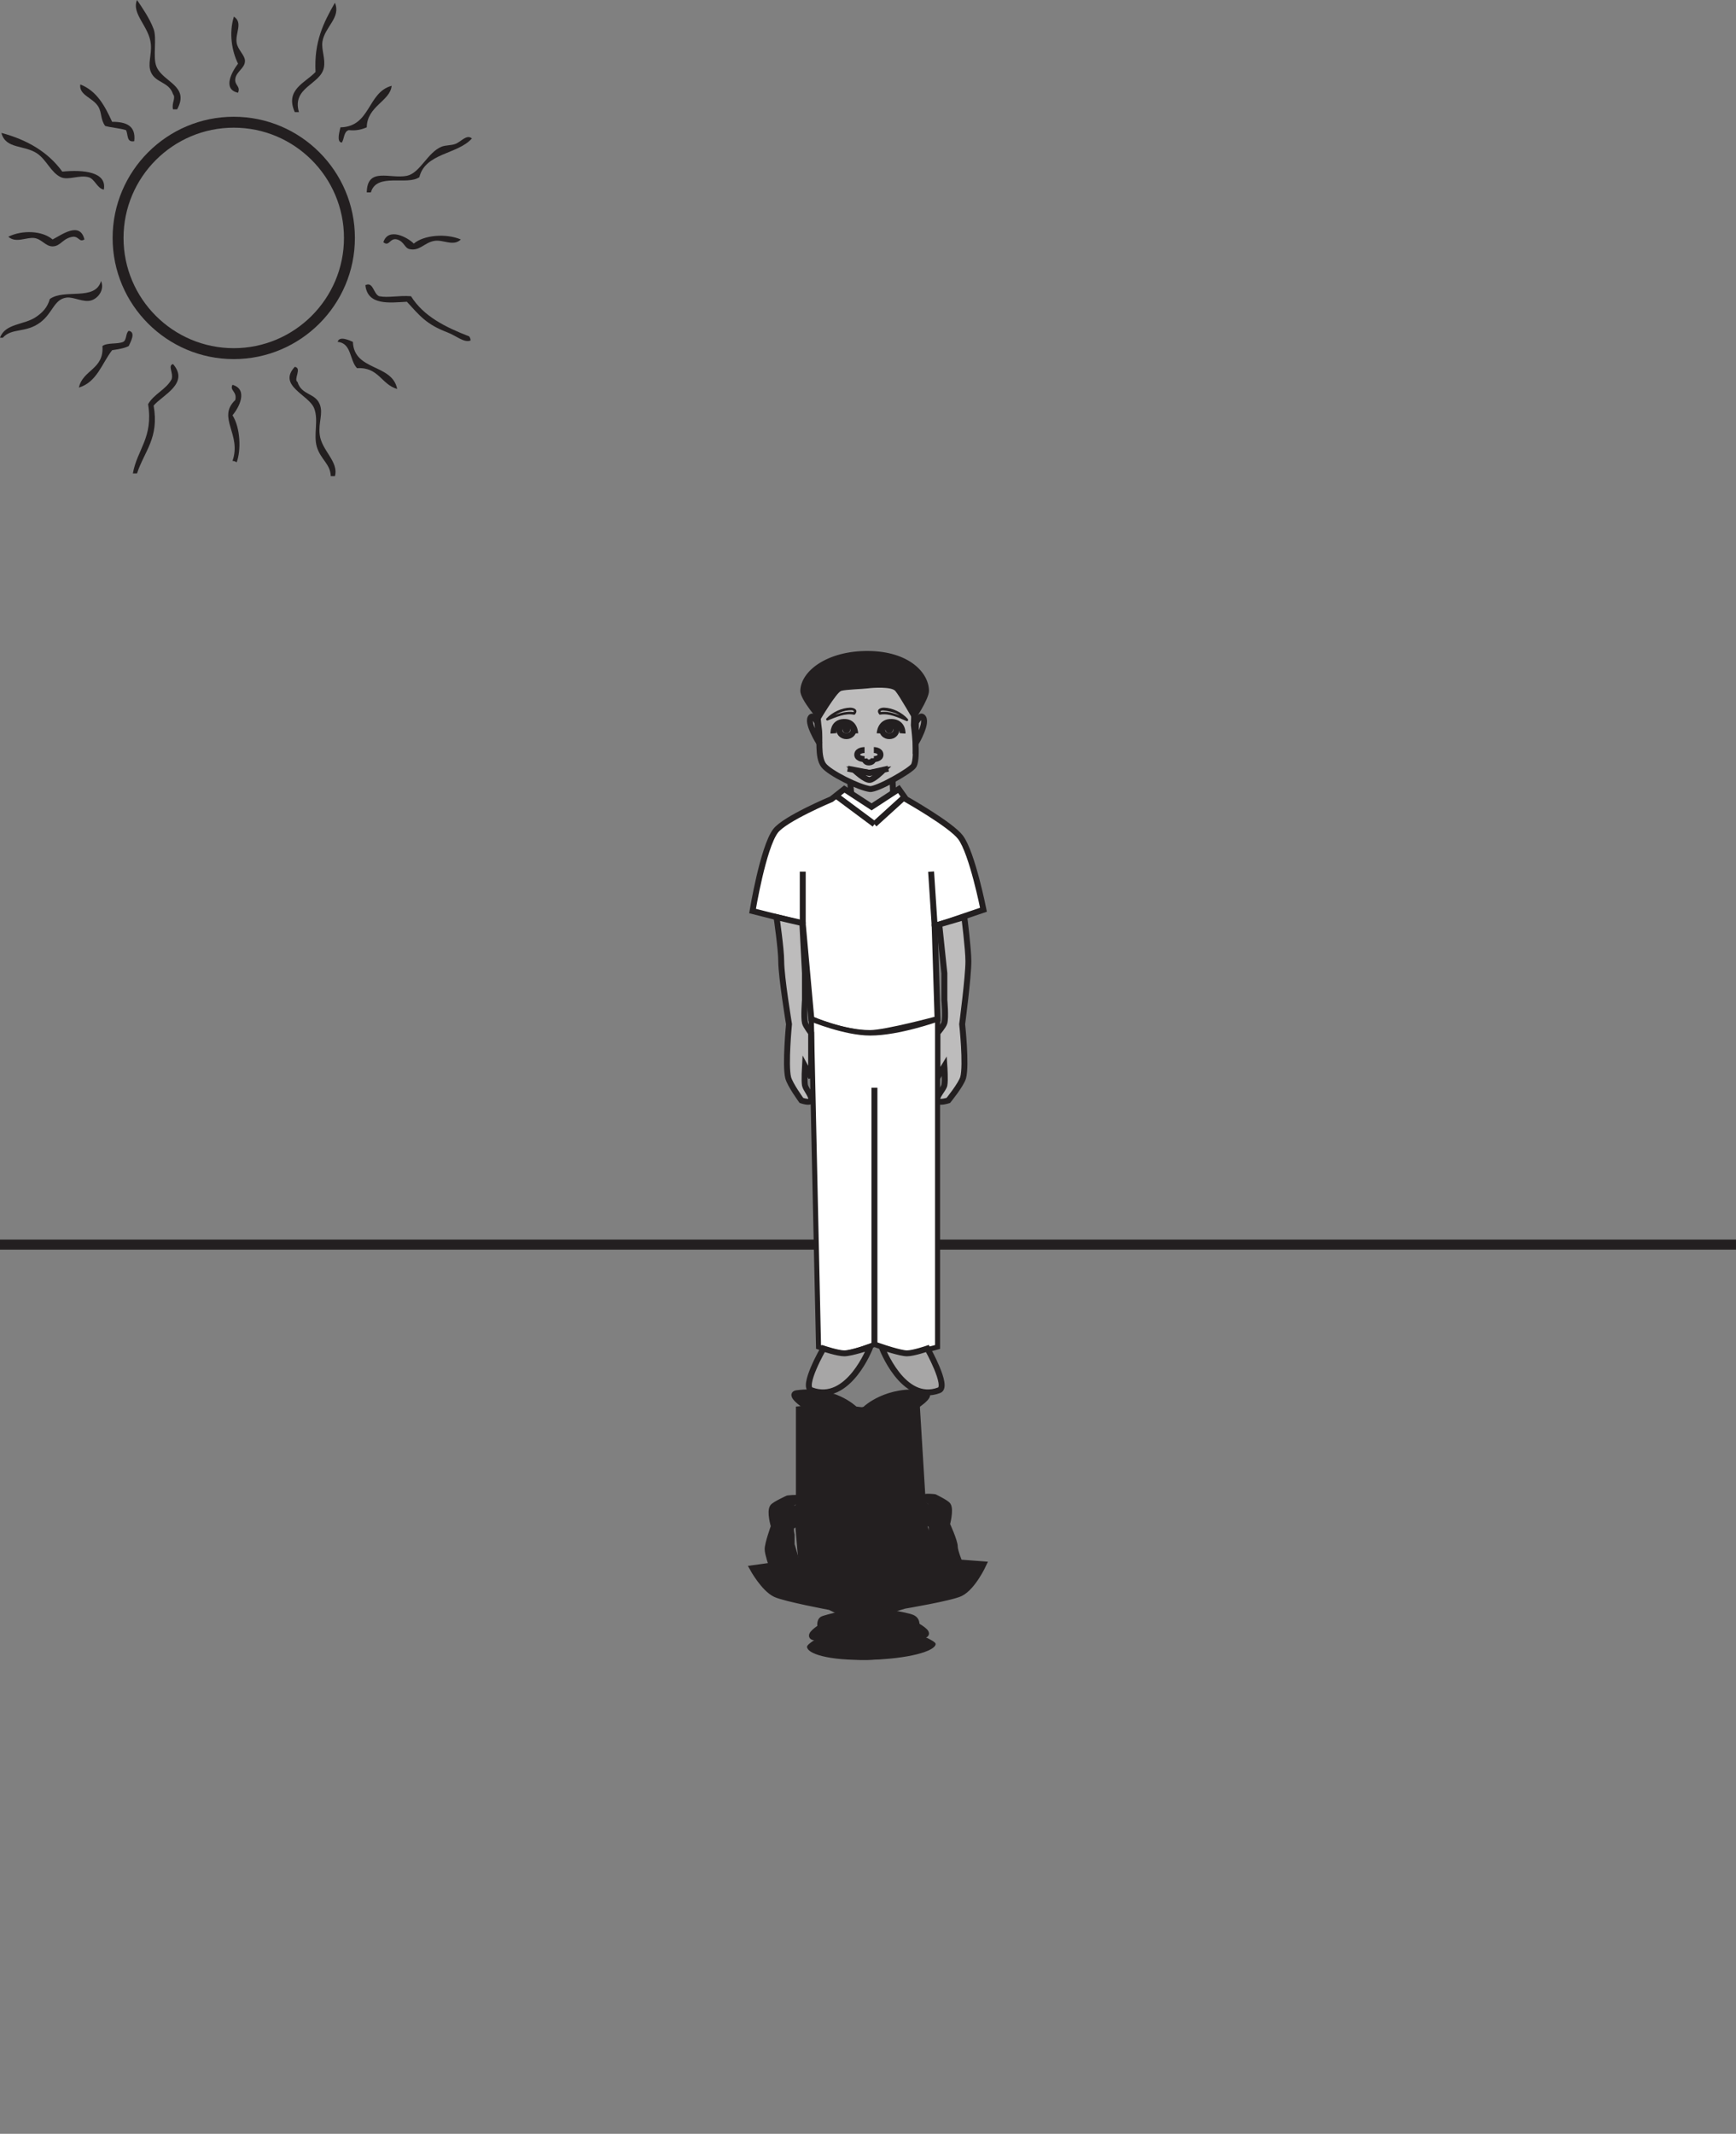 <?xml version="1.0" encoding="UTF-8"?>
<svg xmlns="http://www.w3.org/2000/svg" xmlns:xlink="http://www.w3.org/1999/xlink" width="344.666pt" height="423.491pt" viewBox="0 0 344.666 423.491" version="1.1">
<rect x="0" y="0" width="344.666" height="423.491" fill="#808080" stroke="none"/>
<defs>
<clipPath id="clip1">
  <path d="M 0 246 L 344.664 246 L 344.664 249 L 0 249 Z M 0 246 "/>
</clipPath>
</defs>
<g id="surface1">
<g clip-path="url(#clip1)" clip-rule="nonzero">
<path style="fill:none;stroke-width:2;stroke-linecap:butt;stroke-linejoin:miter;stroke:rgb(13.73%,12.16%,12.549%);stroke-opacity:1;stroke-miterlimit:10;" d="M 0.001 -0.002 L -344.666 -0.002 " transform="matrix(1,0,0,-1,344.666,247.014)"/>
</g>
<path style=" stroke:none;fill-rule:nonzero;fill:rgb(65.492%,64.864%,65.019%);fill-opacity:1;" d="M 177.309 163.105 L 168.777 163.105 L 168.777 154.938 L 177.309 154.938 Z M 177.309 163.105 "/>
<path style="fill-rule:nonzero;fill:rgb(100%,100%,100%);fill-opacity:1;stroke-width:1.176;stroke-linecap:butt;stroke-linejoin:miter;stroke:rgb(13.73%,12.16%,12.549%);stroke-opacity:1;stroke-miterlimit:4;" d="M 0.002 0 C 0.002 0 -9.275 -3.875 -11.104 -6.308 C -13.592 -9.609 -15.662 -22.195 -15.662 -22.195 L -5.693 -24.719 L -3.986 -43.64 C -3.986 -43.64 2.275 -46.426 7.689 -46.41 C 10.838 -46.398 21.068 -43.64 21.068 -43.64 L 20.498 -25.222 L 30.186 -21.941 C 30.186 -21.941 27.963 -10.676 25.627 -7.566 C 23.713 -5.023 14.807 0 14.807 0 L 13.381 2.016 L 7.975 -1.515 L 2.561 2.016 Z M 0.002 0 " transform="matrix(1,0,0,-1,165.072,158.613)"/>
<path style=" stroke:none;fill-rule:nonzero;fill:rgb(74.12%,73.648%,73.766%);fill-opacity:1;" d="M 186.121 218.395 C 185.809 217.617 187.316 216.207 187.496 215.371 C 187.691 214.449 187.496 211.574 187.496 211.574 L 186.121 213.852 L 186.121 205.023 C 186.121 205.023 187.316 203.633 187.496 203.004 C 187.809 201.945 187.496 198.469 187.496 198.469 L 187.496 193.164 L 186.477 183.465 L 191.453 182.016 C 191.453 182.016 192.262 188.34 192.262 190.789 C 192.262 193.934 191.027 203.258 191.027 203.258 C 191.027 203.258 191.902 211.352 191.227 213.852 C 190.844 215.25 188.277 218.395 188.277 218.395 C 188.277 218.395 186.371 219.008 186.121 218.395 "/>
<path style="fill:none;stroke-width:1.176;stroke-linecap:butt;stroke-linejoin:miter;stroke:rgb(13.73%,12.16%,12.549%);stroke-opacity:1;stroke-miterlimit:4;" d="M 0 0 C -0.312 0.778 1.196 2.188 1.375 3.024 C 1.571 3.945 1.375 6.82 1.375 6.82 L 0 4.543 L 0 13.371 C 0 13.371 1.196 14.762 1.375 15.391 C 1.688 16.449 1.375 19.926 1.375 19.926 L 1.375 25.231 L 0.356 34.93 L 5.333 36.379 C 5.333 36.379 6.141 30.055 6.141 27.606 C 6.141 24.461 4.907 15.137 4.907 15.137 C 4.907 15.137 5.782 7.043 5.106 4.543 C 4.723 3.145 2.157 0 2.157 0 C 2.157 0 0.25 -0.613 0 0 Z M 0 0 " transform="matrix(1,0,0,-1,186.121,218.395)"/>
<path style=" stroke:none;fill-rule:nonzero;fill:rgb(100%,100%,100%);fill-opacity:1;" d="M 162.512 267.328 L 161.082 202.254 C 161.082 202.254 167.777 205.023 172.762 205.023 C 178.453 205.023 186.141 202.254 186.141 202.254 L 186.141 267.328 C 186.141 267.328 181.484 268.648 179.879 268.594 C 178.234 268.531 173.613 266.824 173.613 266.824 C 173.613 266.824 169.211 268.555 167.633 268.594 C 166.301 268.621 162.512 267.328 162.512 267.328 "/>
<path style="fill:none;stroke-width:1;stroke-linecap:butt;stroke-linejoin:miter;stroke:rgb(13.73%,12.16%,12.549%);stroke-opacity:1;stroke-miterlimit:10;" d="M 0.002 0.001 L -1.428 65.075 C -1.428 65.075 5.268 62.306 10.252 62.306 C 15.943 62.306 23.631 65.075 23.631 65.075 L 23.631 0.001 C 23.631 0.001 18.975 -1.319 17.369 -1.264 C 15.725 -1.202 11.103 0.505 11.103 0.505 C 11.103 0.505 6.701 -1.225 5.123 -1.264 C 3.791 -1.292 0.002 0.001 0.002 0.001 Z M 0.002 0.001 " transform="matrix(1,0,0,-1,162.51,267.329)"/>
<path style="fill:none;stroke-width:1.176;stroke-linecap:butt;stroke-linejoin:miter;stroke:rgb(13.73%,12.16%,12.549%);stroke-opacity:1;stroke-miterlimit:4;" d="M -0.001 0.001 L -0.001 50.954 " transform="matrix(1,0,0,-1,173.615,266.825)"/>
<path style=" stroke:none;fill-rule:nonzero;fill:rgb(74.12%,73.648%,73.766%);fill-opacity:1;" d="M 162.578 144.605 C 162.281 142.602 162.051 138.504 162.578 136.531 C 163.18 134.309 167.809 130.766 172.359 130.824 C 176.918 130.891 181.023 133.594 181.434 136.781 C 181.676 138.738 181.434 143.914 181.434 143.914 C 181.434 143.914 182.301 150.23 181.434 151.918 C 180.918 152.906 174.078 156.773 172.707 156.598 C 170.535 156.312 164.66 153.402 163.523 151.883 C 162.266 150.211 162.871 146.547 162.578 144.605 "/>
<path style="fill:none;stroke-width:1.176;stroke-linecap:butt;stroke-linejoin:miter;stroke:rgb(13.73%,12.16%,12.549%);stroke-opacity:1;stroke-miterlimit:4;" d="M 0 -0.002 C -0.297 2.002 -0.527 6.1 0 8.072 C 0.602 10.295 5.23 13.838 9.781 13.779 C 14.34 13.713 18.445 11.01 18.855 7.822 C 19.098 5.865 18.855 0.69 18.855 0.69 C 18.855 0.69 19.723 -5.627 18.855 -7.314 C 18.34 -8.303 11.5 -12.17 10.129 -11.994 C 7.957 -11.709 2.082 -8.799 0.945 -7.279 C -0.312 -5.607 0.293 -1.943 0 -0.002 Z M 0 -0.002 " transform="matrix(1,0,0,-1,162.578,144.604)"/>
<path style=" stroke:none;fill-rule:nonzero;fill:rgb(74.12%,73.648%,73.766%);fill-opacity:1;" d="M 161.043 218.395 C 161.332 217.617 159.977 216.207 159.812 215.371 C 159.645 214.449 159.812 211.574 159.812 211.574 L 161.043 213.852 L 161.043 205.023 C 161.043 205.023 159.98 203.633 159.812 203.004 C 159.539 201.945 159.812 198.469 159.812 198.469 L 159.812 193.164 L 159.301 183.207 L 154.172 182.016 C 154.172 182.016 155.102 188.332 155.102 190.773 C 155.105 193.914 156.648 203.258 156.648 203.258 C 156.648 203.258 155.863 211.352 156.477 213.852 C 156.816 215.25 159.113 218.395 159.113 218.395 C 159.113 218.395 160.824 219.008 161.043 218.395 "/>
<path style="fill:none;stroke-width:1.176;stroke-linecap:butt;stroke-linejoin:miter;stroke:rgb(13.73%,12.16%,12.549%);stroke-opacity:1;stroke-miterlimit:4;" d="M -0.001 0 C 0.288 0.778 -1.067 2.188 -1.231 3.024 C -1.399 3.945 -1.231 6.82 -1.231 6.82 L -0.001 4.543 L -0.001 13.371 C -0.001 13.371 -1.063 14.762 -1.231 15.391 C -1.505 16.449 -1.231 19.926 -1.231 19.926 L -1.231 25.231 L -1.743 35.188 L -6.872 36.379 C -6.872 36.379 -5.942 30.063 -5.942 27.621 C -5.938 24.481 -4.395 15.137 -4.395 15.137 C -4.395 15.137 -5.181 7.043 -4.567 4.543 C -4.227 3.145 -1.931 0 -1.931 0 C -1.931 0 -0.22 -0.613 -0.001 0 Z M -0.001 0 " transform="matrix(1,0,0,-1,161.044,218.395)"/>
<path style="fill:none;stroke-width:1.176;stroke-linecap:butt;stroke-linejoin:miter;stroke:rgb(13.73%,12.16%,12.549%);stroke-opacity:1;stroke-miterlimit:4;" d="M -0.001 -0.002 L 0.112 -2.724 " transform="matrix(1,0,0,-1,177.197,154.619)"/>
<path style="fill:none;stroke-width:1.176;stroke-linecap:butt;stroke-linejoin:miter;stroke:rgb(13.73%,12.16%,12.549%);stroke-opacity:1;stroke-miterlimit:4;" d="M 0.002 -0.001 L 0.205 -2.407 " transform="matrix(1,0,0,-1,168.779,154.937)"/>
<path style=" stroke:none;fill-rule:nonzero;fill:rgb(65.492%,64.864%,65.019%);fill-opacity:1;" d="M 161.086 275.91 C 159.141 275.176 163.48 267.637 163.48 267.637 C 163.48 267.637 166.301 268.59 167.633 268.594 C 168.973 268.594 172.789 267.328 172.789 267.328 C 172.789 267.328 168.484 278.68 161.086 275.91 "/>
<path style="fill:none;stroke-width:1.176;stroke-linecap:butt;stroke-linejoin:miter;stroke:rgb(13.73%,12.16%,12.549%);stroke-opacity:1;stroke-miterlimit:4;" d="M 0.002 -0.002 C -1.943 0.733 2.396 8.272 2.396 8.272 C 2.396 8.272 5.217 7.319 6.549 7.315 C 7.889 7.315 11.705 8.58 11.705 8.58 C 11.705 8.58 7.4 -2.771 0.002 -0.002 Z M 0.002 -0.002 " transform="matrix(1,0,0,-1,161.084,275.908)"/>
<path style=" stroke:none;fill-rule:nonzero;fill:rgb(65.492%,64.864%,65.019%);fill-opacity:1;" d="M 186.469 275.91 C 188.363 275.176 184.125 267.637 184.125 267.637 C 184.125 267.637 181.367 268.59 180.07 268.594 C 178.766 268.594 175.039 267.328 175.039 267.328 C 175.039 267.328 179.238 278.68 186.469 275.91 "/>
<path style="fill:none;stroke-width:1.176;stroke-linecap:butt;stroke-linejoin:miter;stroke:rgb(13.73%,12.16%,12.549%);stroke-opacity:1;stroke-miterlimit:4;" d="M -0.001 -0.002 C 1.893 0.733 -2.345 8.272 -2.345 8.272 C -2.345 8.272 -5.103 7.319 -6.4 7.315 C -7.705 7.315 -11.431 8.58 -11.431 8.58 C -11.431 8.58 -7.232 -2.771 -0.001 -0.002 Z M -0.001 -0.002 " transform="matrix(1,0,0,-1,186.47,275.908)"/>
<path style="fill:none;stroke-width:1.176;stroke-linecap:butt;stroke-linejoin:miter;stroke:rgb(13.73%,12.16%,12.549%);stroke-opacity:1;stroke-miterlimit:4;" d="M 0.001 -0.002 L 7.634 -5.681 " transform="matrix(1,0,0,-1,165.98,157.897)"/>
<path style="fill:none;stroke-width:1.176;stroke-linecap:butt;stroke-linejoin:miter;stroke:rgb(13.73%,12.16%,12.549%);stroke-opacity:1;stroke-miterlimit:4;" d="M -0.001 -0.001 L 5.952 5.402 " transform="matrix(1,0,0,-1,173.615,163.577)"/>
<path style="fill:none;stroke-width:1.176;stroke-linecap:butt;stroke-linejoin:miter;stroke:rgb(13.73%,12.16%,12.549%);stroke-opacity:1;stroke-miterlimit:4;" d="M 0.002 0 L 0.002 10.344 " transform="matrix(1,0,0,-1,159.377,183.332)"/>
<path style="fill:none;stroke-width:1.176;stroke-linecap:butt;stroke-linejoin:miter;stroke:rgb(13.73%,12.16%,12.549%);stroke-opacity:1;stroke-miterlimit:4;" d="M 0.001 0 L -0.71 10.848 " transform="matrix(1,0,0,-1,185.57,183.836)"/>
<path style="fill-rule:nonzero;fill:rgb(65.492%,64.864%,65.019%);fill-opacity:1;stroke-width:1.176;stroke-linecap:butt;stroke-linejoin:miter;stroke:rgb(13.73%,12.16%,12.549%);stroke-opacity:1;stroke-miterlimit:4;" d="M 0.001 -0.001 C 0.001 -0.001 -0.71 1.491 -1.171 1.148 C -2.347 0.257 0.411 -4.106 0.411 -4.106 Z M 0.001 -0.001 " transform="matrix(1,0,0,-1,162.265,143.402)"/>
<path style="fill-rule:nonzero;fill:rgb(65.492%,64.864%,65.019%);fill-opacity:1;stroke-width:1.176;stroke-linecap:butt;stroke-linejoin:miter;stroke:rgb(13.73%,12.16%,12.549%);stroke-opacity:1;stroke-miterlimit:4;" d="M 0 -0.001 C 0 -0.001 0.766 1.491 1.266 1.148 C 2.543 0.257 -0.027 -4.106 -0.027 -4.106 Z M 0 -0.001 " transform="matrix(1,0,0,-1,181.847,143.402)"/>
<path style="fill:none;stroke-width:1.176;stroke-linecap:butt;stroke-linejoin:miter;stroke:rgb(13.73%,12.16%,12.549%);stroke-opacity:1;stroke-miterlimit:4;" d="M -0.002 0 C -0.002 0 -0.057 2.356 -2.26 2.27 C -4.463 2.192 -4.314 0 -4.314 0 " transform="matrix(1,0,0,-1,169.795,145.551)"/>
<path style="fill:none;stroke-width:1.176;stroke-linecap:butt;stroke-linejoin:miter;stroke:rgb(13.73%,12.16%,12.549%);stroke-opacity:1;stroke-miterlimit:4;" d="M 0.002 -0.001 C 0.002 -0.676 -0.627 -1.223 -1.397 -1.223 C -2.166 -1.223 -2.791 -0.676 -2.791 -0.001 C -2.791 0.679 -2.166 1.226 -1.397 1.226 C -0.627 1.226 0.002 0.679 0.002 -0.001 Z M 0.002 -0.001 " transform="matrix(1,0,0,-1,169.44,144.882)"/>
<path style=" stroke:none;fill-rule:nonzero;fill:rgb(13.73%,12.16%,12.549%);fill-opacity:1;" d="M 168.855 144.609 C 168.855 145.129 168.492 145.551 168.043 145.551 C 167.598 145.551 167.234 145.129 167.234 144.609 C 167.234 144.086 167.598 143.656 168.043 143.656 C 168.492 143.656 168.855 144.086 168.855 144.609 "/>
<path style="fill:none;stroke-width:1.176;stroke-linecap:butt;stroke-linejoin:miter;stroke:rgb(13.73%,12.16%,12.549%);stroke-opacity:1;stroke-miterlimit:4;" d="M 0 0 C 0 0 0.063 2.356 2.372 2.27 C 4.684 2.192 4.532 0 4.532 0 " transform="matrix(1,0,0,-1,174.656,145.551)"/>
<path style="fill:none;stroke-width:1.176;stroke-linecap:butt;stroke-linejoin:miter;stroke:rgb(13.73%,12.16%,12.549%);stroke-opacity:1;stroke-miterlimit:4;" d="M -0.001 -0.001 C -0.001 -0.676 0.624 -1.223 1.389 -1.223 C 2.163 -1.223 2.784 -0.676 2.784 -0.001 C 2.784 0.679 2.163 1.226 1.389 1.226 C 0.624 1.226 -0.001 0.679 -0.001 -0.001 Z M -0.001 -0.001 " transform="matrix(1,0,0,-1,175.169,144.882)"/>
<path style=" stroke:none;fill-rule:nonzero;fill:rgb(13.73%,12.16%,12.549%);fill-opacity:1;" d="M 175.75 144.609 C 175.75 145.129 176.113 145.551 176.559 145.551 C 177.012 145.551 177.367 145.129 177.367 144.609 C 177.367 144.086 177.012 143.656 176.559 143.656 C 176.113 143.656 175.75 144.086 175.75 144.609 "/>
<path style="fill:none;stroke-width:1.176;stroke-linecap:butt;stroke-linejoin:miter;stroke:rgb(13.73%,12.16%,12.549%);stroke-opacity:1;stroke-miterlimit:4;" d="M -0.002 0 L 4.338 -0.836 L 8.049 0 " transform="matrix(1,0,0,-1,168.31,152.555)"/>
<path style="fill:none;stroke-width:1.176;stroke-linecap:butt;stroke-linejoin:miter;stroke:rgb(13.73%,12.16%,12.549%);stroke-opacity:1;stroke-miterlimit:4;" d="M 0.002 -0.002 C 0.791 0.022 2.596 1.815 2.596 1.815 L 0.002 1.397 L -2.885 1.815 C -2.885 1.815 -0.936 -0.021 0.002 -0.002 Z M 0.002 -0.002 " transform="matrix(1,0,0,-1,172.647,154.783)"/>
<path style="fill:none;stroke-width:1.176;stroke-linecap:butt;stroke-linejoin:miter;stroke:rgb(13.73%,12.16%,12.549%);stroke-opacity:1;stroke-miterlimit:4;" d="M 0 0 C 0 0 1.317 0 1.317 -0.937 C 1.317 -1.801 0 -1.801 0 -1.801 " transform="matrix(1,0,0,-1,173.492,148.856)"/>
<path style="fill:none;stroke-width:1.176;stroke-linecap:butt;stroke-linejoin:miter;stroke:rgb(13.73%,12.16%,12.549%);stroke-opacity:1;stroke-miterlimit:4;" d="M 0.002 0 C 0.002 0 -1.455 0 -1.455 -0.937 C -1.455 -1.801 0.002 -1.801 0.002 -1.801 " transform="matrix(1,0,0,-1,171.647,148.856)"/>
<path style="fill:none;stroke-width:1.176;stroke-linecap:butt;stroke-linejoin:miter;stroke:rgb(13.73%,12.16%,12.549%);stroke-opacity:1;stroke-miterlimit:4;" d="M 0.001 0.001 C 0.001 0.001 0.028 -0.815 -0.914 -0.85 C -1.769 -0.882 -1.804 -0.061 -1.804 -0.061 " transform="matrix(1,0,0,-1,173.445,150.478)"/>
<path style=" stroke:none;fill-rule:nonzero;fill:rgb(13.73%,12.16%,12.549%);fill-opacity:1;" d="M 172.332 136.617 C 171.281 136.758 167.992 136.828 167.02 137.113 C 166.055 137.395 162.68 143.152 162.68 143.152 C 162.68 143.152 158.875 138.891 158.898 137.113 C 158.953 133.215 164.203 129.145 172.332 129.199 C 180.457 129.246 184.422 133.496 184.441 137.113 C 184.449 138.797 181.457 143.152 181.457 143.152 C 181.457 143.152 178.512 137.965 177.738 137.113 C 176.98 136.262 173.383 136.469 172.332 136.617 "/>
<path style=" stroke:none;fill-rule:nonzero;fill:rgb(13.73%,12.16%,12.549%);fill-opacity:1;" d="M 169.77 141.762 C 170.48 140.863 169.57 140.441 168.777 140.449 C 167.117 140.48 165.254 141.344 164.086 142.59 C 163.914 142.77 164.121 143.078 164.34 142.988 C 165.945 142.344 167.805 141.492 169.539 141.848 C 169.844 141.906 169.945 141.414 169.641 141.355 C 167.805 140.984 165.879 141.836 164.184 142.516 C 164.273 142.648 164.355 142.785 164.441 142.918 C 165.078 142.246 165.918 141.773 166.742 141.422 C 167.469 141.109 168.266 140.961 169.047 140.949 C 169.418 140.945 169.656 141.117 169.414 141.438 C 169.215 141.684 169.574 142.016 169.77 141.762 "/>
<path style=" stroke:none;fill-rule:nonzero;fill:rgb(13.73%,12.16%,12.549%);fill-opacity:1;" d="M 174.93 141.441 C 174.234 140.488 177.457 141.402 177.734 141.516 C 178.535 141.863 179.328 142.402 179.914 143.074 C 180.008 142.93 180.094 142.797 180.184 142.656 C 178.508 141.93 176.582 141.008 174.719 141.332 C 174.414 141.387 174.441 141.887 174.746 141.832 C 176.527 141.523 178.359 142.41 179.969 143.105 C 180.227 143.219 180.418 142.902 180.234 142.695 C 179.098 141.402 177.223 140.496 175.539 140.445 C 174.77 140.422 173.887 140.844 174.531 141.723 C 174.719 141.98 175.117 141.695 174.93 141.441 "/>
<path style=" stroke:none;fill-rule:nonzero;fill:rgb(13.73%,12.16%,12.549%);fill-opacity:1;" d="M 167.355 317.277 L 175.887 317.129 L 175.887 320.07 L 167.355 320.23 Z M 167.355 317.277 "/>
<path style="fill-rule:nonzero;fill:rgb(13.73%,12.16%,12.549%);fill-opacity:1;stroke-width:1.176;stroke-linecap:butt;stroke-linejoin:miter;stroke:rgb(13.73%,12.16%,12.549%);stroke-opacity:1;stroke-miterlimit:4;" d="M -0.001 -0.002 C -0.001 -0.002 9.276 1.557 11.1 2.459 C 13.588 3.686 15.663 8.213 15.663 8.213 L 5.694 8.971 L 3.987 15.737 C 3.987 15.737 -2.279 16.67 -7.689 16.604 C -10.841 16.565 -21.072 15.448 -21.072 15.448 L -20.498 8.776 L -30.185 7.44 C -30.185 7.44 -27.966 3.373 -25.626 2.28 C -23.712 1.393 -14.806 -0.271 -14.806 -0.271 L -13.38 -0.974 L -7.974 0.401 L -2.56 -0.771 Z M -0.001 -0.002 " transform="matrix(1,0,0,-1,179.595,318.678)"/>
<path style=" stroke:none;fill-rule:nonzero;fill:rgb(13.73%,12.16%,12.549%);fill-opacity:1;" d="M 158.547 297.371 C 158.859 297.652 157.352 298.176 157.172 298.48 C 156.977 298.816 157.172 299.859 157.172 299.859 L 158.547 299.02 L 158.547 302.223 C 158.547 302.223 157.352 302.742 157.172 302.973 C 156.859 303.359 157.172 304.617 157.172 304.617 L 157.172 306.543 L 158.188 310.051 L 153.215 310.648 C 153.215 310.648 152.402 308.359 152.406 307.469 C 152.406 306.328 153.641 302.918 153.641 302.918 C 153.641 302.918 152.762 299.984 153.441 299.07 C 153.82 298.559 156.387 297.391 156.387 297.391 C 156.387 297.391 158.297 297.148 158.547 297.371 "/>
<path style="fill:none;stroke-width:1.176;stroke-linecap:butt;stroke-linejoin:miter;stroke:rgb(13.73%,12.16%,12.549%);stroke-opacity:1;stroke-miterlimit:4;" d="M 0 0 C 0.313 -0.281 -1.195 -0.804 -1.375 -1.109 C -1.57 -1.445 -1.375 -2.488 -1.375 -2.488 L 0 -1.648 L 0 -4.851 C 0 -4.851 -1.195 -5.371 -1.375 -5.601 C -1.687 -5.988 -1.375 -7.246 -1.375 -7.246 L -1.375 -9.172 L -0.359 -12.679 L -5.332 -13.277 C -5.332 -13.277 -6.144 -10.988 -6.14 -10.097 C -6.14 -8.957 -4.906 -5.547 -4.906 -5.547 C -4.906 -5.547 -5.785 -2.613 -5.105 -1.699 C -4.726 -1.187 -2.16 -0.019 -2.16 -0.019 C -2.16 -0.019 -0.25 0.223 0 0 Z M 0 0 " transform="matrix(1,0,0,-1,158.546,297.371)"/>
<path style=" stroke:none;fill-rule:nonzero;fill:rgb(13.73%,12.16%,12.549%);fill-opacity:1;" d="M 182.156 279.582 L 183.582 302.938 C 183.582 302.938 176.891 302.02 171.906 302.074 C 166.215 302.137 158.523 303.227 158.523 303.227 L 158.523 279.613 C 158.523 279.613 163.184 279.129 164.789 279.148 C 166.43 279.168 171.051 279.781 171.051 279.781 C 171.051 279.781 175.453 279.148 177.035 279.133 C 178.363 279.121 182.156 279.582 182.156 279.582 "/>
<path style="fill:none;stroke-width:1;stroke-linecap:butt;stroke-linejoin:miter;stroke:rgb(13.73%,12.16%,12.549%);stroke-opacity:1;stroke-miterlimit:10;" d="M -0.001 -0.001 L 1.424 -23.356 C 1.424 -23.356 -5.267 -22.438 -10.251 -22.493 C -15.943 -22.555 -23.634 -23.645 -23.634 -23.645 L -23.634 -0.032 C -23.634 -0.032 -18.974 0.452 -17.369 0.433 C -15.728 0.413 -11.107 -0.2 -11.107 -0.2 C -11.107 -0.2 -6.705 0.433 -5.123 0.448 C -3.794 0.46 -0.001 -0.001 -0.001 -0.001 Z M -0.001 -0.001 " transform="matrix(1,0,0,-1,182.158,279.581)"/>
<path style="fill:none;stroke-width:1.176;stroke-linecap:butt;stroke-linejoin:miter;stroke:rgb(13.73%,12.16%,12.549%);stroke-opacity:1;stroke-miterlimit:4;" d="M -0.001 -0.002 L -0.001 -18.388 " transform="matrix(1,0,0,-1,171.052,279.779)"/>
<path style=" stroke:none;fill-rule:nonzero;fill:rgb(13.73%,12.16%,12.549%);fill-opacity:1;" d="M 182.09 323.664 C 182.387 324.379 182.617 325.844 182.09 326.562 C 181.484 327.375 176.859 328.754 172.305 328.836 C 167.746 328.914 163.641 328.027 163.234 326.883 C 162.992 326.18 163.234 324.301 163.234 324.301 C 163.234 324.301 162.363 322.031 163.234 321.402 C 163.746 321.035 170.586 319.508 171.961 319.547 C 174.133 319.605 180.008 320.543 181.141 321.066 C 182.402 321.645 181.797 322.973 182.09 323.664 "/>
<path style="fill:none;stroke-width:1.176;stroke-linecap:butt;stroke-linejoin:miter;stroke:rgb(13.73%,12.16%,12.549%);stroke-opacity:1;stroke-miterlimit:4;" d="M 0 0 C 0.297 -0.715 0.528 -2.179 0 -2.898 C -0.605 -3.711 -5.23 -5.09 -9.785 -5.172 C -14.343 -5.25 -18.449 -4.363 -18.855 -3.219 C -19.097 -2.515 -18.855 -0.636 -18.855 -0.636 C -18.855 -0.636 -19.726 1.633 -18.855 2.262 C -18.343 2.629 -11.503 4.156 -10.128 4.117 C -7.957 4.059 -2.082 3.121 -0.949 2.598 C 0.313 2.02 -0.293 0.692 0 0 Z M 0 0 " transform="matrix(1,0,0,-1,182.089,323.664)"/>
<path style=" stroke:none;fill-rule:nonzero;fill:rgb(13.73%,12.16%,12.549%);fill-opacity:1;" d="M 183.621 297.145 C 183.336 297.426 184.691 297.918 184.852 298.219 C 185.023 298.547 184.852 299.582 184.852 299.582 L 183.621 298.777 L 183.621 301.945 C 183.621 301.945 184.684 302.43 184.852 302.656 C 185.125 303.031 184.852 304.281 184.852 304.281 L 184.852 306.184 L 185.367 309.75 L 190.496 310.102 C 190.496 310.102 189.566 307.855 189.566 306.98 C 189.562 305.855 188.02 302.527 188.02 302.527 C 188.02 302.527 188.801 299.621 188.191 298.73 C 187.852 298.234 185.555 297.125 185.555 297.125 C 185.555 297.125 183.844 296.922 183.621 297.145 "/>
<path style="fill:none;stroke-width:1.176;stroke-linecap:butt;stroke-linejoin:miter;stroke:rgb(13.73%,12.16%,12.549%);stroke-opacity:1;stroke-miterlimit:4;" d="M -0.002 0 C -0.287 -0.281 1.069 -0.773 1.229 -1.074 C 1.401 -1.402 1.229 -2.437 1.229 -2.437 L -0.002 -1.633 L -0.002 -4.801 C -0.002 -4.801 1.061 -5.285 1.229 -5.512 C 1.502 -5.887 1.229 -7.137 1.229 -7.137 L 1.229 -9.039 L 1.745 -12.605 L 6.873 -12.957 C 6.873 -12.957 5.944 -10.711 5.944 -9.836 C 5.94 -8.711 4.397 -5.383 4.397 -5.383 C 4.397 -5.383 5.178 -2.476 4.569 -1.586 C 4.229 -1.09 1.932 0.02 1.932 0.02 C 1.932 0.02 0.221 0.223 -0.002 0 Z M -0.002 0 " transform="matrix(1,0,0,-1,183.623,297.145)"/>
<path style="fill-rule:nonzero;fill:rgb(13.73%,12.16%,12.549%);fill-opacity:1;stroke-width:1.176;stroke-linecap:butt;stroke-linejoin:miter;stroke:rgb(13.73%,12.16%,12.549%);stroke-opacity:1;stroke-miterlimit:4;" d="M -0.001 0 L -0.115 0.981 " transform="matrix(1,0,0,-1,167.47,320.344)"/>
<path style="fill-rule:nonzero;fill:rgb(13.73%,12.16%,12.549%);fill-opacity:1;stroke-width:1.176;stroke-linecap:butt;stroke-linejoin:miter;stroke:rgb(13.73%,12.16%,12.549%);stroke-opacity:1;stroke-miterlimit:4;" d="M -0.001 -0.001 L -0.205 0.863 " transform="matrix(1,0,0,-1,175.888,320.07)"/>
<path style=" stroke:none;fill-rule:nonzero;fill:rgb(13.73%,12.16%,12.549%);fill-opacity:1;" d="M 183.582 276.5 C 185.523 276.762 181.184 279.473 181.184 279.473 C 181.184 279.473 178.363 279.133 177.035 279.133 C 175.695 279.137 171.879 279.598 171.879 279.598 C 171.879 279.598 176.18 275.504 183.582 276.5 "/>
<path style="fill:none;stroke-width:1.176;stroke-linecap:butt;stroke-linejoin:miter;stroke:rgb(13.73%,12.16%,12.549%);stroke-opacity:1;stroke-miterlimit:4;" d="M -0.001 0 C 1.94 -0.262 -2.4 -2.972 -2.4 -2.972 C -2.4 -2.972 -5.22 -2.633 -6.548 -2.633 C -7.888 -2.637 -11.705 -3.097 -11.705 -3.097 C -11.705 -3.097 -7.404 0.996 -0.001 0 Z M -0.001 0 " transform="matrix(1,0,0,-1,183.583,276.5)"/>
<path style=" stroke:none;fill-rule:nonzero;fill:rgb(13.73%,12.16%,12.549%);fill-opacity:1;" d="M 158.195 276.504 C 156.305 276.77 160.543 279.5 160.543 279.5 C 160.543 279.5 163.297 279.152 164.594 279.148 C 165.898 279.148 169.629 279.598 169.629 279.598 C 169.629 279.598 165.43 275.5 158.195 276.504 "/>
<path style="fill:none;stroke-width:1.176;stroke-linecap:butt;stroke-linejoin:miter;stroke:rgb(13.73%,12.16%,12.549%);stroke-opacity:1;stroke-miterlimit:4;" d="M -0.001 -0.002 C -1.892 -0.267 2.346 -2.998 2.346 -2.998 C 2.346 -2.998 5.1 -2.65 6.397 -2.646 C 7.702 -2.646 11.432 -3.095 11.432 -3.095 C 11.432 -3.095 7.233 1.002 -0.001 -0.002 Z M -0.001 -0.002 " transform="matrix(1,0,0,-1,158.197,276.502)"/>
<path style="fill-rule:nonzero;fill:rgb(13.73%,12.16%,12.549%);fill-opacity:1;stroke-width:1.176;stroke-linecap:butt;stroke-linejoin:miter;stroke:rgb(13.73%,12.16%,12.549%);stroke-opacity:1;stroke-miterlimit:4;" d="M 0.001 -0.001 L -7.636 1.909 " transform="matrix(1,0,0,-1,178.687,318.952)"/>
<path style="fill-rule:nonzero;fill:rgb(13.73%,12.16%,12.549%);fill-opacity:1;stroke-width:1.176;stroke-linecap:butt;stroke-linejoin:miter;stroke:rgb(13.73%,12.16%,12.549%);stroke-opacity:1;stroke-miterlimit:4;" d="M -0.001 0 L -5.955 -2.058 " transform="matrix(1,0,0,-1,171.052,317.043)"/>
<path style="fill:none;stroke-width:1.176;stroke-linecap:butt;stroke-linejoin:miter;stroke:rgb(13.73%,12.16%,12.549%);stroke-opacity:1;stroke-miterlimit:4;" d="M -0.001 -0.001 L -0.001 -3.712 " transform="matrix(1,0,0,-1,185.291,309.706)"/>
<path style="fill-rule:nonzero;fill:rgb(13.73%,12.16%,12.549%);fill-opacity:1;stroke-width:1.176;stroke-linecap:butt;stroke-linejoin:miter;stroke:rgb(13.73%,12.16%,12.549%);stroke-opacity:1;stroke-miterlimit:4;" d="M 0 0.001 L 0.711 -3.925 " transform="matrix(1,0,0,-1,159.097,309.904)"/>
<path style="fill-rule:nonzero;fill:rgb(13.73%,12.16%,12.549%);fill-opacity:1;stroke-width:1.176;stroke-linecap:butt;stroke-linejoin:miter;stroke:rgb(13.73%,12.16%,12.549%);stroke-opacity:1;stroke-miterlimit:4;" d="M 0 -0.001 C 0 -0.001 0.707 -0.52 1.168 -0.387 C 2.344 -0.044 -0.414 1.468 -0.414 1.468 Z M 0 -0.001 " transform="matrix(1,0,0,-1,182.402,324.089)"/>
<path style="fill-rule:nonzero;fill:rgb(13.73%,12.16%,12.549%);fill-opacity:1;stroke-width:1.176;stroke-linecap:butt;stroke-linejoin:miter;stroke:rgb(13.73%,12.16%,12.549%);stroke-opacity:1;stroke-miterlimit:4;" d="M 0.001 -0.001 C 0.001 -0.001 -0.769 -0.555 -1.269 -0.442 C -2.542 -0.145 0.028 1.487 0.028 1.487 Z M 0.001 -0.001 " transform="matrix(1,0,0,-1,162.82,324.495)"/>
<path style="fill-rule:nonzero;fill:rgb(13.73%,12.16%,12.549%);fill-opacity:1;stroke-width:1.176;stroke-linecap:butt;stroke-linejoin:miter;stroke:rgb(13.73%,12.16%,12.549%);stroke-opacity:1;stroke-miterlimit:4;" d="M -0.002 -0.002 C -0.002 -0.002 0.053 -0.849 2.26 -0.771 C 4.463 -0.697 4.315 0.088 4.315 0.088 " transform="matrix(1,0,0,-1,174.873,323.471)"/>
<path style=" stroke:none;fill-rule:nonzero;fill:rgb(13.73%,12.16%,12.549%);fill-opacity:1;" d="M 175.227 323.703 C 175.227 323.461 175.855 323.25 176.625 323.234 C 177.395 323.219 178.02 323.406 178.02 323.648 C 178.02 323.891 177.395 324.102 176.625 324.117 C 175.855 324.133 175.227 323.949 175.227 323.703 "/>
<path style="fill:none;stroke-width:1.176;stroke-linecap:butt;stroke-linejoin:miter;stroke:rgb(13.73%,12.16%,12.549%);stroke-opacity:1;stroke-miterlimit:4;" d="M -0.001 0.001 C -0.001 0.243 0.627 0.454 1.397 0.47 C 2.167 0.486 2.792 0.298 2.792 0.056 C 2.792 -0.186 2.167 -0.397 1.397 -0.413 C 0.627 -0.429 -0.001 -0.245 -0.001 0.001 Z M -0.001 0.001 " transform="matrix(1,0,0,-1,175.228,323.704)"/>
<path style=" stroke:none;fill-rule:nonzero;fill:rgb(13.73%,12.16%,12.549%);fill-opacity:1;" d="M 175.812 323.793 C 175.812 323.605 176.176 323.445 176.625 323.434 C 177.07 323.426 177.43 323.57 177.43 323.758 C 177.43 323.945 177.07 324.109 176.625 324.117 C 176.176 324.129 175.812 323.98 175.812 323.793 "/>
<path style="fill-rule:nonzero;fill:rgb(13.73%,12.16%,12.549%);fill-opacity:1;stroke-width:1.176;stroke-linecap:butt;stroke-linejoin:miter;stroke:rgb(13.73%,12.16%,12.549%);stroke-opacity:1;stroke-miterlimit:4;" d="M 0.001 -0.001 C 0.001 -0.001 -0.062 -0.852 -2.371 -0.872 C -4.683 -0.891 -4.531 -0.094 -4.531 -0.094 " transform="matrix(1,0,0,-1,170.011,323.57)"/>
<path style=" stroke:none;fill-rule:nonzero;fill:rgb(13.73%,12.16%,12.549%);fill-opacity:1;" d="M 169.496 323.824 C 169.496 323.578 168.871 323.391 168.105 323.41 C 167.336 323.426 166.711 323.637 166.711 323.879 C 166.711 324.125 167.336 324.309 168.105 324.293 C 168.871 324.277 169.496 324.066 169.496 323.824 "/>
<path style="fill:none;stroke-width:1.176;stroke-linecap:butt;stroke-linejoin:miter;stroke:rgb(13.73%,12.16%,12.549%);stroke-opacity:1;stroke-miterlimit:4;" d="M -0.002 -0.002 C -0.002 0.244 -0.627 0.432 -1.392 0.412 C -2.162 0.397 -2.787 0.186 -2.787 -0.056 C -2.787 -0.302 -2.162 -0.486 -1.392 -0.47 C -0.627 -0.455 -0.002 -0.244 -0.002 -0.002 Z M -0.002 -0.002 " transform="matrix(1,0,0,-1,169.498,323.822)"/>
<path style=" stroke:none;fill-rule:nonzero;fill:rgb(13.73%,12.16%,12.549%);fill-opacity:1;" d="M 168.914 323.934 C 168.914 323.746 168.551 323.602 168.105 323.609 C 167.656 323.617 167.297 323.777 167.297 323.965 C 167.297 324.156 167.656 324.305 168.105 324.293 C 168.551 324.285 168.914 324.121 168.914 323.934 "/>
<path style="fill-rule:nonzero;fill:rgb(13.73%,12.16%,12.549%);fill-opacity:1;stroke-width:1.176;stroke-linecap:butt;stroke-linejoin:miter;stroke:rgb(13.73%,12.16%,12.549%);stroke-opacity:1;stroke-miterlimit:4;" d="M -0.001 0 L -4.337 0.215 L -8.048 -0.156 " transform="matrix(1,0,0,-1,176.357,320.918)"/>
<path style=" stroke:none;fill-rule:nonzero;fill:rgb(13.73%,12.16%,12.549%);fill-opacity:1;" d="M 172.02 320.199 C 171.227 320.219 169.426 320.902 169.426 320.902 L 172.02 320.703 L 174.902 320.797 C 174.902 320.797 172.953 320.172 172.02 320.199 "/>
<path style="fill:none;stroke-width:1.176;stroke-linecap:butt;stroke-linejoin:miter;stroke:rgb(13.73%,12.16%,12.549%);stroke-opacity:1;stroke-miterlimit:4;" d="M -0.001 -0.001 C -0.794 -0.02 -2.595 -0.704 -2.595 -0.704 L -0.001 -0.505 L 2.881 -0.598 C 2.881 -0.598 0.932 0.027 -0.001 -0.001 Z M -0.001 -0.001 " transform="matrix(1,0,0,-1,172.021,320.199)"/>
<path style="fill-rule:nonzero;fill:rgb(13.73%,12.16%,12.549%);fill-opacity:1;stroke-width:1.176;stroke-linecap:butt;stroke-linejoin:miter;stroke:rgb(13.73%,12.16%,12.549%);stroke-opacity:1;stroke-miterlimit:4;" d="M 0 -0.002 C 0 -0.002 -1.32 -0.025 -1.32 0.311 C -1.32 0.623 0 0.651 0 0.651 " transform="matrix(1,0,0,-1,171.175,322.354)"/>
<path style="fill-rule:nonzero;fill:rgb(13.73%,12.16%,12.549%);fill-opacity:1;stroke-width:1.176;stroke-linecap:butt;stroke-linejoin:miter;stroke:rgb(13.73%,12.16%,12.549%);stroke-opacity:1;stroke-miterlimit:4;" d="M -0.001 0 C -0.001 0 1.452 0.028 1.452 0.367 C 1.452 0.676 -0.001 0.649 -0.001 0.649 " transform="matrix(1,0,0,-1,173.021,322.317)"/>
<path style="fill-rule:nonzero;fill:rgb(13.73%,12.16%,12.549%);fill-opacity:1;stroke-width:1.176;stroke-linecap:butt;stroke-linejoin:miter;stroke:rgb(13.73%,12.16%,12.549%);stroke-opacity:1;stroke-miterlimit:4;" d="M 0 0.001 C 0 0.001 -0.027 0.294 0.911 0.325 C 1.77 0.353 1.801 0.056 1.801 0.056 " transform="matrix(1,0,0,-1,171.222,321.767)"/>
<path style=" stroke:none;fill-rule:nonzero;fill:rgb(13.73%,12.16%,12.549%);fill-opacity:1;" d="M 172.332 326.746 C 173.383 326.672 176.672 326.574 177.648 326.453 C 178.613 326.328 181.988 324.188 181.988 324.188 C 181.988 324.188 185.793 325.637 185.766 326.273 C 185.711 327.676 180.465 329.254 172.332 329.422 C 164.207 329.59 160.242 328.141 160.227 326.828 C 160.215 326.219 163.207 324.578 163.207 324.578 C 163.207 324.578 166.156 326.391 166.926 326.684 C 167.684 326.977 171.281 326.82 172.332 326.746 "/>
<path style=" stroke:none;fill-rule:nonzero;fill:rgb(13.73%,12.16%,12.549%);fill-opacity:1;" d="M 174.895 324.836 C 174.188 325.176 175.098 325.309 175.891 325.289 C 177.551 325.242 179.41 324.891 180.582 324.418 C 180.754 324.352 180.543 324.246 180.324 324.281 C 178.723 324.547 176.863 324.891 175.125 324.801 C 174.824 324.785 174.723 324.965 175.023 324.98 C 176.859 325.074 178.789 324.727 180.48 324.449 C 180.395 324.402 180.309 324.355 180.223 324.309 C 179.59 324.562 178.75 324.75 177.926 324.895 C 177.195 325.023 176.402 325.094 175.621 325.113 C 175.246 325.125 175.012 325.066 175.254 324.945 C 175.453 324.852 175.094 324.738 174.895 324.836 "/>
<path style=" stroke:none;fill-rule:nonzero;fill:rgb(13.73%,12.16%,12.549%);fill-opacity:1;" d="M 169.734 325.059 C 170.434 325.391 167.207 325.125 166.93 325.09 C 166.133 324.984 165.336 324.805 164.75 324.574 C 164.66 324.625 164.574 324.68 164.48 324.73 C 166.156 324.957 168.086 325.25 169.949 325.094 C 170.25 325.066 170.223 324.891 169.922 324.914 C 168.141 325.062 166.305 324.781 164.699 324.562 C 164.438 324.527 164.246 324.648 164.43 324.719 C 165.57 325.16 167.445 325.449 169.125 325.434 C 169.898 325.426 170.777 325.254 170.133 324.949 C 169.949 324.863 169.547 324.973 169.734 325.059 "/>
<path style=" stroke:none;fill-rule:evenodd;fill:rgb(13.73%,12.16%,12.549%);fill-opacity:1;" d="M 66.496 94.504 L 65.672 94.504 C 65.609 92.102 63.676 91.195 62.918 88.734 C 62.176 86.289 63.305 83.441 62.375 81.039 C 61.32 78.332 55.047 76.582 58.527 72.801 C 60.027 73.066 58.207 75.277 59.074 75.82 C 59.863 78.453 62.559 77.957 63.473 80.219 C 64.219 82.055 63.18 83.844 63.473 86.262 C 63.855 89.43 67.297 91.617 66.496 94.504 "/>
<path style=" stroke:none;fill-rule:evenodd;fill:rgb(13.73%,12.16%,12.549%);fill-opacity:1;" d="M 27.203 93.957 L 26.379 93.957 C 27.223 89.211 30.461 86.863 29.402 80.219 C 30.562 78.172 32.941 77.348 34.074 75.273 C 34.473 73.973 33.254 72.57 34.348 72.25 C 37.695 76.078 32.277 78.402 30.5 80.496 C 31.637 86.914 28.676 89.5 27.203 93.957 "/>
<path style=" stroke:none;fill-rule:evenodd;fill:rgb(13.73%,12.16%,12.549%);fill-opacity:1;" d="M 46.988 91.758 C 46.762 91.613 46.539 91.473 46.16 91.48 C 48.027 86.18 43.012 82.906 46.711 79.395 C 47.121 77.676 45.539 77.527 46.16 76.371 C 49.336 77.297 47.453 80.91 46.16 82.418 C 47.766 84.949 47.867 89.406 46.988 91.758 "/>
<path style=" stroke:none;fill-rule:evenodd;fill:rgb(13.73%,12.16%,12.549%);fill-opacity:1;" d="M 78.859 77.195 C 75.699 76.32 75.195 72.801 70.891 73.074 C 69.391 71.555 69.832 68.09 67.043 67.855 C 67.344 66.555 69.527 67.613 70.066 67.855 C 70.281 73.68 77.863 72.148 78.859 77.195 "/>
<path style=" stroke:none;fill-rule:evenodd;fill:rgb(13.73%,12.16%,12.549%);fill-opacity:1;" d="M 15.664 76.922 C 16.422 73.375 20.684 73.332 20.336 68.68 C 21.262 67.957 23.309 68.352 24.457 67.855 C 25.191 67.492 24.918 66.125 25.559 65.656 C 27.059 65.918 25.902 67.887 25.559 68.68 C 24.656 69.148 23.438 69.312 22.258 69.504 C 20.219 72.137 19.246 75.836 15.664 76.922 "/>
<path style=" stroke:none;fill-rule:evenodd;fill:rgb(13.73%,12.16%,12.549%);fill-opacity:1;" d="M 72.539 56.594 C 74.117 55.828 74.109 58.316 75.285 58.793 C 77.148 59.148 79.152 58.598 81.605 58.793 C 84.102 62.797 88.461 64.941 93.145 66.758 C 93.293 66.977 93.434 67.203 93.418 67.582 C 92.133 68.094 90.625 66.648 88.75 65.934 C 84.672 64.379 83.332 62.676 80.781 59.887 C 77.316 60.074 72.984 60.676 72.539 56.594 "/>
<path style=" stroke:none;fill-rule:evenodd;fill:rgb(13.73%,12.16%,12.549%);fill-opacity:1;" d="M 0 67.031 C 1.031 64.152 4.797 64.523 7.145 62.91 C 8.34 62.094 9.383 61.137 9.895 59.34 C 12.805 57.246 18.906 59.809 20.059 55.773 C 20.801 57.453 19.531 59.18 18.137 59.613 C 16.559 60.105 14.645 58.871 13.191 59.066 C 10.703 59.398 10.492 62.145 7.969 64.012 C 5.074 66.152 2.355 65.016 0.551 67.031 Z M 0 67.031 "/>
<path style=" stroke:none;fill-rule:evenodd;fill:rgb(13.73%,12.16%,12.549%);fill-opacity:1;" d="M 78.859 47.527 C 77.387 47.113 77.293 49.055 76.113 48.074 C 77.074 45.07 80.855 47.043 82.156 48.348 C 84.148 46.645 88.543 46.273 91.496 47.527 C 90.035 48.969 88.016 47.523 86.273 47.801 C 84.234 48.129 83.359 49.871 81.332 49.449 C 80.293 49.23 80.293 47.98 78.859 47.527 "/>
<path style=" stroke:none;fill-rule:evenodd;fill:rgb(13.73%,12.16%,12.549%);fill-opacity:1;" d="M 1.652 46.977 C 4.438 45.613 8.391 45.77 10.445 47.527 C 12.199 46.633 15.875 43.852 16.762 47.527 C 15.719 48.129 15.719 46.977 14.562 46.977 C 12.457 47.215 12.094 48.879 10.445 48.898 C 9.086 48.914 8.301 47.477 6.871 47.25 C 5.32 47 3.164 48.355 1.652 46.977 "/>
<path style=" stroke:none;fill-rule:evenodd;fill:rgb(13.73%,12.16%,12.549%);fill-opacity:1;" d="M 72.816 38.188 C 72.902 33.059 77.469 35.566 80.781 34.891 C 83.391 34.355 84.883 30.254 87.652 29.121 C 88.445 28.793 89.562 28.883 90.398 28.57 C 91.535 28.152 92.645 26.578 93.691 27.477 C 90.855 30.676 84.449 30.316 83.258 35.164 C 80.82 36.871 74.762 34.203 73.633 38.188 Z M 72.816 38.188 "/>
<path style=" stroke:none;fill-rule:evenodd;fill:rgb(13.73%,12.16%,12.549%);fill-opacity:1;" d="M 20.609 37.637 C 19.25 37.359 18.824 35.508 17.586 35.172 C 15.773 34.664 13.551 35.832 12.094 35.172 C 10.141 34.273 9.277 31.793 7.422 30.492 C 4.863 28.711 1.125 29.656 0.277 26.379 C 5.48 27.758 9.605 30.234 12.367 34.062 C 16.555 33.648 21.281 34.102 20.609 37.637 "/>
<path style=" stroke:none;fill-rule:evenodd;fill:rgb(13.73%,12.16%,12.549%);fill-opacity:1;" d="M 67.867 28.297 C 66.707 28.203 67.484 25.871 67.594 25.273 C 73.613 25.156 72.914 18.324 77.758 17.031 C 77.461 20.086 72.859 21.07 72.816 25.273 C 71.844 25.68 70.781 25.988 69.242 25.828 C 68.238 26.105 68.371 27.52 67.867 28.297 "/>
<path style=" stroke:none;fill-rule:evenodd;fill:rgb(13.73%,12.16%,12.549%);fill-opacity:1;" d="M 26.656 28.023 C 25.062 28.332 25.477 26.637 25.008 25.82 C 23.742 25.441 22.188 25.344 20.883 25 C 19.914 23.668 20.258 22.398 19.512 21.152 C 18.449 19.383 15.633 18.895 15.938 16.758 C 19.23 18.043 20.828 21.027 22.258 24.176 C 25.012 24.168 27.016 24.914 26.656 28.023 "/>
<path style=" stroke:none;fill-rule:evenodd;fill:rgb(13.73%,12.16%,12.549%);fill-opacity:1;" d="M 59.348 22.25 L 58.527 22.25 C 56.516 17.781 60.672 16.402 62.648 14.285 C 62.328 8.316 64.215 4.52 66.492 0.547 C 67.746 3.484 64.488 5.312 64.02 8.242 C 63.762 9.863 64.668 11.664 64.297 13.461 C 63.613 16.777 57.914 17.316 59.348 22.25 "/>
<path style=" stroke:none;fill-rule:evenodd;fill:rgb(13.73%,12.16%,12.549%);fill-opacity:1;" d="M 35.172 21.703 L 34.348 21.703 C 34.031 20.398 34.984 19.453 34.348 18.68 C 33.547 16.184 30.875 16.512 29.949 14.285 C 29.281 12.668 30.129 10.992 29.949 8.789 C 29.668 5.285 26.035 2.766 27.203 0 C 28.137 1.383 29.695 3.598 30.5 5.77 C 31.195 7.637 30.297 11.328 31.051 13.184 C 32.328 16.352 37.73 16.965 35.172 21.703 "/>
<path style=" stroke:none;fill-rule:evenodd;fill:rgb(13.73%,12.16%,12.549%);fill-opacity:1;" d="M 47.262 18.406 C 44.078 17.723 46.078 14.164 47.262 12.637 C 46.035 10.18 45.414 6.578 46.438 3.297 C 48.301 4.539 46.668 6.535 46.988 8.516 C 47.207 9.879 48.637 10.969 48.637 12.086 C 48.637 13.551 46.891 14.203 46.711 15.66 C 46.547 16.969 47.797 17.066 47.262 18.406 "/>
<path style=" stroke:none;fill-rule:nonzero;fill:rgb(13.73%,12.16%,12.549%);fill-opacity:1;" d="M 46.41 25.34 C 34.344 25.34 24.527 35.156 24.527 47.223 C 24.527 59.285 34.344 69.102 46.41 69.102 C 58.477 69.102 68.293 59.285 68.293 47.223 C 68.293 35.156 58.477 25.34 46.41 25.34 M 46.41 71.27 C 33.148 71.27 22.359 60.484 22.359 47.223 C 22.359 33.961 33.148 23.172 46.41 23.172 C 59.672 23.172 70.461 33.961 70.461 47.223 C 70.461 60.484 59.672 71.27 46.41 71.27 "/>
</g>
</svg>
